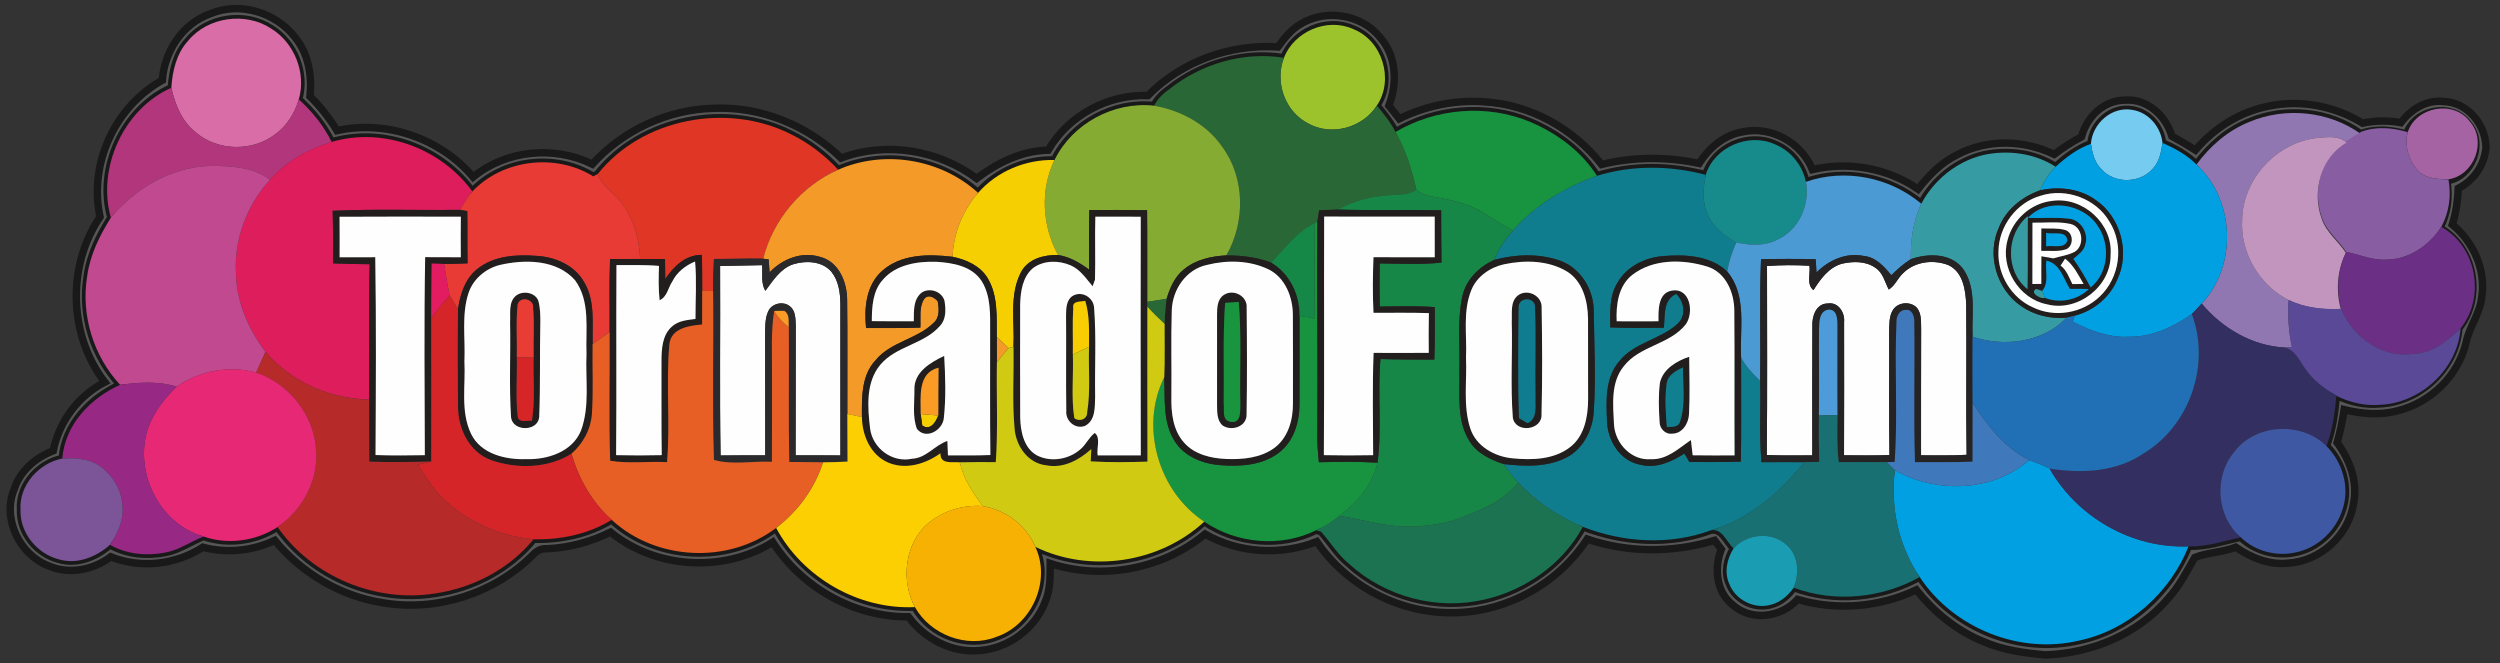 <?xml version="1.0" encoding="UTF-8"?> <!-- Generator: Adobe Illustrator 24.0.1, SVG Export Plug-In . SVG Version: 6.00 Build 0) --> <svg xmlns="http://www.w3.org/2000/svg" xmlns:xlink="http://www.w3.org/1999/xlink" version="1.1" id="Layer_1" x="0px" y="0px" viewBox="0 0 669.73 177.73" xml:space="preserve"><rect x="0" y="0" width="669.73" height="177.73" fill="#333333" stroke="none"/> <style type="text/css"> .st0{fill:#565656;stroke:#191919;stroke-width:2;stroke-miterlimit:10;} .st1{fill:#D96DA7;} .st2{fill:#9CC32C;} .st3{fill:#296736;} .st4{fill:#B2367C;} .st5{fill:#85AB32;} .st6{fill:#189440;} .st7{fill:#76CBF0;} .st8{fill:#A563A3;} .st9{fill:#9177B1;} .st10{fill:#E03625;} .st11{fill:#885DA2;} .st12{fill:#DE1D5C;} .st13{fill:#C295BE;} .st14{fill:#178B8B;} .st15{fill:#01A0E2;} .st16{fill:#369BA3;} .st17{fill:#F49A28;} .st18{fill:#F5CF02;} .st19{fill:#E83B35;} .st20{fill:#C14990;} .st21{fill:#0F7D8E;} .st22{fill:#4B9AD3;} .st23{fill:#168747;} .st24{fill:#221E1D;} .st25{fill:#FEFEFE;} .st26{fill:#01A0E3;} .st27{fill:#369CA2;} .st28{fill:#158747;} .st29{fill:#6B2F85;} .st30{fill:#00A0E2;} .st31{fill:#2A292C;} .st32{fill:#252324;} .st33{fill:#02A1E5;} .st34{fill:#E31C61;} .st35{fill:#E75F25;} .st36{fill:#D52528;} .st37{fill:#286835;} .st38{fill:#E93C35;} .st39{fill:#F8CE02;} .st40{fill:#19953F;} .st41{fill:#0F7C90;} .st42{fill:#5A4997;} .st43{fill:#332F61;} .st44{fill:#FA9B26;} .st45{fill:#D0CA12;} .st46{fill:#4D9BD8;} .st47{fill:#4078BC;} .st48{fill:#2170B5;} .st49{fill:#D1CA12;} .st50{fill:#B62A29;} .st51{fill:#D62526;} .st52{fill:#E72875;} .st53{fill:#107F90;} .st54{fill:#972884;} .st55{fill:#FCCF02;} .st56{fill:#187072;} .st57{fill:#3E58A3;} .st58{fill:#7C5598;} .st59{fill:#1C7351;} .st60{fill:#F7B103;} .st61{fill:#1A9CB2;} </style> <g> <g> <path class="st0" d="M56.33,3.69c7.84-3.32,17.52-0.4,22.66,6.25c3.64,4.42,4.64,10.33,4.06,15.89c2.79,2.75,5.2,5.83,7.23,9.17 c13.24-2.97,27.73,2.1,36.47,12.42c8.88-7.26,21.7-8.47,31.94-3.45c8.24-9.11,20.24-14.67,32.53-14.96 c12.61-0.55,25.11,4.58,34.11,13.33c12.08-4.53,26.04-2.18,36.31,5.47c5.57-4.21,12.03-7.42,19.16-7.58 c5.45-9.31,15.95-15,26.73-14.63c9.02-9.17,22.03-13.86,34.83-13.03c1.69-2.27,3.45-4.59,5.93-6.04 c6.75-4.24,16.42-2.78,21.42,3.5c4.43,4.98,4.68,12.29,2.35,18.28c0.93,1.17,1.86,2.33,2.79,3.51c7.05-3.45,14.96-5.15,22.8-4.53 c12.27,0.69,23.84,7.16,31.4,16.77c8.55-2.09,17.53-2.1,26.13-0.28c2.65-4.14,6.66-7.63,11.64-8.45 c7.67-1.68,15.79,2.9,18.71,10.1c9.66-2.25,20.12-0.41,28.3,5.23c2.91-3.68,6.26-7.16,10.54-9.22c7.98-4.26,17.87-4,25.93-0.08 c2.31-1.75,4.75-3.35,7.32-4.71c1.41-5.27,5.9-9.79,11.6-9.82c5.98-0.48,11,4.15,12.61,9.66c2.14,1.16,4.25,2.42,6.31,3.72 c5.08-5.98,12.07-10.36,19.82-11.81c8.51-1.77,17.56,0.05,24.95,4.59c3.38-0.71,6.86-0.76,10.26-0.13 c2.68-3.52,6.79-6.19,11.38-5.67c6.29,0.13,11.17,5.89,11.41,11.97v0.51c-0.46,4.64-3.26,8.69-7.41,10.79 c-0.13,3.29-0.61,6.56-1.6,9.7c5.65,4.65,9.03,12.08,7.9,19.44c-0.45,4.31-3.29,7.83-4.17,12.02c-2.05,8.97-9.51,16.26-18.4,18.42 c-4.69,1.3-9.63,0.83-14.29-0.3c-0.46,2.99-1.06,5.95-1.89,8.85c3.39,4.61,5.55,10.4,4.43,16.16 c-1.24,8.59-8.95,15.63-17.61,16.12c-5.04,0.52-9.89-1.47-13.98-4.27c-3.54,1.36-7.52,1.36-10.99,2.75 c-2.17,3.79-4.16,7.75-7.14,11c-8.08,9.5-20.35,14.63-32.69,15.08h-0.26c-5.66-0.51-11.38-1.28-16.62-3.6 c-7.09-2.88-13.13-7.88-17.88-13.81c-9.85,4.68-21.34,5.62-31.8,2.56c-4.39,4.83-12.43,5.94-17.42,1.43 c-4.43-3.53-4.97-9.87-3.01-14.86c-0.6-0.8-1.19-1.59-1.79-2.39c-11.08,3.34-23.16,3.41-34.14-0.35 c-7.64,11.71-21.09,19.34-35.09,19.71c-14.62,0.53-29.17-6.91-37.35-19.03c-9.67,3.79-20.89,3.14-29.93-2.02 c-11.37,9.39-27.45,12.44-41.48,7.88c-0.01,3.4,0.06,6.93-1.3,10.12c-2.72,7.36-9.96,12.7-17.78,13.21 c-7.39,0.65-14.58-3.18-18.92-9.06c-14.51,0.16-28.55-7.81-36.34-19.97c-13.25,8.26-31.33,7.14-43.45-2.7 c-5.34,2.63-11.14,4.21-17.09,4.45c-1.54-0.13-2.81,0.65-3.8,1.74c-10.35,10.34-25.84,15.22-40.24,12.71 c-11.25-1.77-21.6-7.92-28.83-16.68c-5.98,2.82-12.83,3.53-19.25,1.83c-7.27,4.69-16.62,5.8-24.69,2.56 c-4.67,3.53-11.12,4.81-16.6,2.45c-7.86-2.97-12.59-12.81-9.21-20.67c1.56-4.88,5.76-8.36,10.42-10.19 c1.54-7.84,6.71-14.71,13.81-18.38C18.35,89.76,17.9,71.27,26.8,58.11c-3.1-14.19,4.03-29.6,16.69-36.61 C44.04,13.76,48.88,6.33,56.33,3.69z M50.36,10.97c-3.11,3.39-4.17,8.07-4.45,12.53c-12.73,5.65-19.98,21.44-16.2,34.8 c-3,4.78-5.58,9.97-6.33,15.63c-1.73,10.41,1.66,21.42,8.82,29.15c-7.99,3.57-14.8,10.7-15.53,19.75 c-6.27,1.25-11.6,7.16-11.17,13.72c-0.24,6.13,4.42,11.82,10.28,13.3c4.87,1.45,10.03-0.64,13.67-3.9 c4.45,2.55,9.86,3.04,14.82,2.07c3.71-0.69,6.81-2.93,10.26-4.3c6.51,2.3,14.06,1.21,19.81-2.54 c9.23,13.31,26.4,20.41,42.35,17.78c10.06-1.5,19.76-6.56,26.23-14.48c7.27,0.14,14.69-1.37,20.93-5.23 c11.83,10.95,31.21,11.93,44.06,2.18c7.12,13.31,22.07,21.9,37.16,21.2c4.16,7.4,13.87,11.17,21.84,7.98 c9.48-3.18,14.74-15.02,10.42-24.12c14.68,7.15,33.3,4.32,45.27-6.76c8.62,5.92,20.58,7.01,29.97,2.3c0.33,0.09,1,0.29,1.34,0.39 c2.51,2.87,4.5,6.22,7.52,8.65c9.64,8.82,23.62,12.52,36.36,9.51c10.88-2.53,20.91-9.53,26.24-19.46 c10.84,4.25,23.31,5,34.32,0.92c3.07-0.53,4.14,3.15,6.08,4.84c-1.77,2.81-2.58,6.44-1.15,9.55c1.61,4.27,6.72,6.82,11.11,5.56 c2.56-0.63,4.63-2.45,6.12-4.57c10.96,4.08,23.6,2.86,33.76-2.86c9.01,13.71,26.77,20.85,42.77,17.02 c13.21-2.82,24.31-12.77,29.26-25.24c4.8,0.17,9.37-1.39,13.99-2.42c3.73,3.68,9.4,5.18,14.5,4.09 c6.05-1.12,11.15-5.95,12.85-11.83c1.85-5.82-0.14-12.44-4.39-16.71c1.65-4.36,2.24-8.98,2.65-13.58 c3.57,1.77,7.63,2.7,11.64,2.31c10.67-0.5,20.41-9.52,21.17-20.26c6.63-8.23,4.25-21.77-5.13-26.87c2.1-3.84,2.68-8.33,1.91-12.62 c6.78-1.03,10.27-10.04,5.71-15.26c-4.26-5.86-14.26-4.06-16.5,2.74c-4-1.18-8.33-1.58-12.3-0.1c-8.5-6.12-20.23-7.26-29.84-3.18 c-5.73,2.29-10.51,6.47-14.15,11.4c-2.56-2.6-5.81-4.33-9.1-5.8c-0.45-4.28-3.73-8.16-8.07-8.82c-5.5-1.02-10.72,3.65-11.1,9.08 c-3.6,1.25-6.67,3.61-9.46,6.14c-5.71-3.69-12.86-4.58-19.43-3.13c-7.07,1.72-13.16,6.64-16.56,13.04 c-8.39-7.11-20.51-9.53-30.91-5.86c-0.93-4.42-4.01-8.34-8.24-10.04c-7.05-3.29-16.32,0.7-18.6,8.16 c-9.51-2.52-19.7-2.65-29.14,0.26c-4.2-6.63-10.83-11.48-18-14.49c-11.54-4.8-25.24-3.61-35.97,2.75 c-1.31-2.6-3.13-4.87-4.99-7.08c4.68-6.96,1.44-17.5-6.41-20.51c-6.98-3.13-15.74,0.66-18.5,7.72 c-10.72-1.76-22.05,1.57-30.52,8.26c-1.73,1.21-3.32,2.63-4.26,4.56c-10.8-1.19-21.91,4.77-26.69,14.56 c-7.67-0.2-15.4,2.99-20.46,8.81c-9.93-9.09-25.16-11.65-37.49-6.2c-3.59-3.87-7.82-7.15-12.57-9.47 c-17-8.63-39.87-4.44-51.84,10.62c-0.3,0.16-0.9,0.47-1.19,0.64c-10.08-6.27-24.22-4.61-32.4,4.05 c-8.33-11.56-23.94-17.35-37.7-13.28c-2.13-4.36-5.21-8.16-8.8-11.41c2.05-7.02-1.16-15.09-7.36-18.93 C65.8,3.09,55.6,4.52,50.36,10.97z"></path> </g> </g> <g> <path class="st1" d="M50.36,10.97C55.6,4.52,65.8,3.09,72.69,7.68c6.2,3.84,9.4,11.9,7.36,18.93c-1.13,3.71-3.23,7.19-6.45,9.45 c-6.09,4.6-15.34,4.41-21.14-0.6c-3.74-2.89-5.54-7.49-6.56-11.96C46.19,19.04,47.25,14.36,50.36,10.97z"></path> </g> <g> <path class="st2" d="M343.95,15.48c2.76-7.05,11.53-10.84,18.5-7.72c7.85,3.01,11.09,13.55,6.41,20.51 c-3.8,5.94-12.13,8.27-18.36,4.82C344.23,29.95,341.44,21.97,343.95,15.48z"></path> </g> <g> <path class="st3" d="M313.43,23.75c8.47-6.69,19.8-10.03,30.52-8.26c-2.51,6.48,0.27,14.46,6.55,17.62 c6.23,3.45,14.56,1.12,18.36-4.82c1.86,2.21,3.68,4.48,4.99,7.08c2.76,4.8,4.4,10.09,5.58,15.48c-2.13,1.51-4.81,1.21-7.27,1.47 c-4.8,0.29-9.54,1.5-13.75,3.84c-1.68,0.08-3.36,0.13-5.03,0.19c-0.17,1-0.32,2-0.45,3.01l-0.71,0.42 c-4.85,2.32-8.01,6.82-11.69,10.55c-3.83-1.4-7.92-1.93-11.99-1.91c5.12-8.93,5.05-20.82-1.18-29.2 c-4.2-6.01-11.05-9.64-18.17-10.9C310.12,26.38,311.71,24.96,313.43,23.75z"></path> </g> <g> <path class="st4" d="M29.7,58.31c-3.78-13.36,3.47-29.15,16.2-34.8c1.01,4.47,2.82,9.07,6.56,11.96c5.8,5,15.04,5.19,21.14,0.6 c3.21-2.26,5.32-5.74,6.45-9.45c3.58,3.25,6.66,7.05,8.8,11.41c-6.27,1.89-12.14,5.19-16.51,10.13c-4.46-3.44-10.4-3.68-15.8-3.72 C46.01,44.7,36.33,50.33,29.7,58.31z"></path> </g> <g> <path class="st5" d="M282.49,42.87c4.78-9.79,15.89-15.75,26.69-14.56c7.12,1.26,13.97,4.89,18.17,10.9 c6.24,8.38,6.3,20.27,1.18,29.2c-4.03,0.22-8.22,1.11-11.38,3.76c-2.47,1.94-3.72,4.96-4.63,7.87c-1.73,0.28-3.46,0.56-5.18,0.83 c-0.03-8.19,0.04-16.38-0.04-24.57c-5.16-0.07-10.32-0.06-15.48-0.04c-0.11,5.32-0.09,10.63-0.07,15.96 c-2.49-1.83-5.22-3.47-8.33-3.91C279.2,60.54,278.57,50.88,282.49,42.87z"></path> </g> <g> <path class="st6" d="M373.85,35.36c10.73-6.36,24.43-7.54,35.97-2.75c7.17,3.01,13.8,7.87,18,14.49 c-8.54,2.99-16.53,7.79-22.5,14.66c-2.49-1.31-4.88-2.79-7.22-4.34c-3.77-2.51-8.26-3.64-12.66-4.44c-2.09-0.42-4.37-0.64-6-2.15 C378.25,45.45,376.61,40.15,373.85,35.36z"></path> <path class="st6" d="M352.21,59.77l0.71-0.42c-0.17,18.79,0.14,37.57-0.02,56.37c-0.07,2.71,0.12,5.41,0.42,8.11 c5.23-0.11,10.47-0.2,15.71,0.12c-1.37,5.9-5.4,10.75-10.25,14.22c-1.81,1.68-3.94,2.91-6.2,3.87c-9.39,4.71-21.35,3.62-29.97-2.3 c-12.32-8.09-17.35-25.43-10.72-38.71c0.25,5.74-0.45,12.04,2.79,17.13c2.54,4.09,7.39,6.04,12.02,6.44 c5.45,0.45,11.48,0.11,15.97-3.36c3.98-3.06,5.5-8.29,5.46-13.14c0.03-7.84,0.01-15.68,0.01-23.52c1.3,0.26,2.61,0.51,3.91,0.77 C352.38,76.82,352.05,68.29,352.21,59.77z"></path> </g> <g> <path class="st7" d="M560.14,38.52c0.38-5.43,5.6-10.1,11.1-9.08c4.33,0.66,7.61,4.54,8.07,8.82c-0.35,2.47-0.84,5.13-2.66,6.99 c-3.42,3.93-10.35,4.01-13.75,0.01C561.07,43.49,560.52,40.93,560.14,38.52z"></path> </g> <g> <path class="st8" d="M645.01,35.39c2.27-6.87,12.38-8.69,16.68-2.77c4.62,5.28,1.08,14.38-5.77,15.42 c-2.64-0.05-5.58-0.11-7.72-1.89C645.42,43.39,644.02,39.24,645.01,35.39z"></path> </g> <g> <path class="st9" d="M602.56,32.67c9.61-4.08,21.34-2.94,29.84,3.18c-1.3,0.75-2.55,1.55-3.78,2.37c-2.17-2.08-5.42-1.45-8.16-1.22 c-10.66,1.27-19.63,11.04-19.79,21.82c-0.56,8.84,4.59,17.59,12.45,21.6c-0.3,4.25,0,8.51,0.91,12.67c-0.53,0-1.59,0-2.12,0 c-8.66-0.49-16.61-5.19-22.09-11.76c9.59-10.22,8.92-27.8-1.4-37.26C592.05,39.14,596.82,34.96,602.56,32.67z"></path> </g> <g> <path class="st10" d="M160.13,46.62C172.1,31.57,194.97,27.37,211.97,36c4.75,2.32,8.98,5.6,12.57,9.47 c-9.87,4.36-17.44,13.36-20.07,23.83c-4.41-0.08-8.81,0.09-13.22,0.08c-0.14,2.86-0.23,5.74-0.21,8.62 c-0.73-0.03-2.19-0.09-2.92-0.12c-0.01-3.2-0.02-6.4-0.07-9.59c-4.38-0.07-7.56,3.09-9.84,6.47c-0.04-1.79-0.01-3.58-0.06-5.37 c-2.23-0.01-4.45,0-6.67,0c-0.17-4.97-1.46-9.91-4.31-14.04C165.28,52.04,161.37,50.34,160.13,46.62z"></path> </g> <g> <path class="st11" d="M632.58,35.29c4.01-1.49,8.39-1.09,12.43,0.11c-0.99,3.85,0.41,8,3.19,10.77c2.14,1.77,5.08,1.84,7.72,1.89 c0.79,4.33,0.2,8.87-1.93,12.75c-3.16,4.83-8.42,8.58-14.34,8.72c-3.84,0.38-7.4-1.31-11.09-2.02c-2.08-3.17-5.35-5.57-6.55-9.28 c-2.66-7.28-0.23-16.59,6.74-20.53C630,36.86,631.26,36.04,632.58,35.29z"></path> </g> <g> <path class="st12" d="M88.84,38.02c13.76-4.08,29.37,1.72,37.7,13.28c-1.32,1.47-2.31,3.19-3.25,4.92 c-11.38,0.14-22.79-0.27-34.17,0.25c0.12,4.69,0.11,9.38,0.08,14.08c3.27,0.12,6.55,0.2,9.83,0.23 c-0.28,12.08-0.06,24.18-0.13,36.27c-10.51-0.25-20.89-4.69-27.76-12.77c-4.6-6.13-7.85-13.49-7.92-21.25 c-0.48-9.09,3-18.2,9.12-24.88C76.7,43.22,82.57,39.91,88.84,38.02z"></path> </g> <g> <path class="st13" d="M600.66,58.82c0.16-10.78,9.13-20.55,19.79-21.82c2.74-0.23,5.99-0.85,8.16,1.22 c-6.9,3.9-9.31,13.11-6.67,20.31c1.18,3.68,4.43,6.05,6.48,9.18c-2.29,4.68-2.71,10.06-1.35,15.08c-4.77,0.23-9.62-0.29-13.96-2.38 C605.25,76.41,600.1,67.66,600.66,58.82z"></path> </g> <g> <path class="st14" d="M456.95,46.85c2.27-7.46,11.54-11.45,18.6-8.16c4.23,1.7,7.31,5.62,8.24,10.04 c1.14,6.14-1.86,12.84-7.64,15.47c-3.39,1.81-7.4,1.53-11.04,0.77c-3.03-1.72-6.05-3.91-7.49-7.2 C455.93,54.37,456.23,50.44,456.95,46.85z"></path> </g> <g> <path class="st15" d="M579.31,38.27c3.29,1.47,6.54,3.2,9.1,5.8c10.32,9.46,10.99,27.04,1.4,37.26c-0.85,0.96-1.73,1.9-2.64,2.8 c-4.96,3.52-10.79,6.19-16.98,6.09c-5.3,0.27-10.32-1.68-14.96-4.05c0.14-0.4,0.43-1.21,0.57-1.61c5.04-1.28,9.41-4.88,11.41-9.7 c3.49-7.3,0.85-16.82-5.85-21.33c-4.29-3.04-9.83-3.66-14.87-2.53c1.04-2.32,2.33-4.56,4.2-6.33c2.79-2.53,5.86-4.89,9.46-6.14 c0.38,2.41,0.93,4.97,2.75,6.74c3.4,4,10.33,3.92,13.75-0.01C578.46,43.4,578.96,40.74,579.31,38.27z"></path> <path class="st15" d="M543.58,123.23c1.84,0.72,3.72,1.36,5.49,2.3c7.42,13.05,22.16,21.49,37.23,20.82 c-4.95,12.47-16.05,22.43-29.26,25.24c-16,3.83-33.75-3.31-42.77-17.02c-5.68-8.32-7.88-18.64-6.65-28.6 C518.72,132.25,533.78,131.84,543.58,123.23z"></path> </g> <g> <path class="st16" d="M531.25,41.54c6.57-1.45,13.72-0.56,19.43,3.13c-1.87,1.77-3.16,4.01-4.2,6.33 c-4.81,1.73-9.15,5.17-11.02,10.03c-3.3,7.23-0.58,16.44,5.92,20.92c3.54,2.51,7.96,3.52,12.26,3.16 c-6.33,6.64-16.77,7.95-25.2,5.09c-0.27-5.9,1.08-12.43-2.23-17.71c-3.06-4.71-9.56-4.77-14.34-3.05 c-0.06-5.07,0.62-10.23,2.82-14.85C518.1,48.18,524.18,43.25,531.25,41.54z"></path> </g> <g> <path class="st17" d="M224.54,45.47c12.33-5.45,27.55-2.89,37.49,6.2c-4.15,4.75-6.53,10.83-6.86,17.12 c-6.44-0.78-13.85-0.76-18.95,3.86c-4.22,3.81-4.75,9.91-4.21,15.23c4.85-0.03,9.7,0.08,14.55-0.12c0.14-2.5-0.4-5.28,0.93-7.54 c1.09-1.54,2.66-0.63,3.7,0.45c0.38,1.96,0.59,4.41-1.11,5.85c-4.45,4.39-11.47,5.02-15.51,9.98c-3.86,4.07-3.69,10.02-3.67,15.24 c-1.31-0.28-2.61-0.56-3.91-0.83c-0.04-10.12,0.09-20.25-0.05-30.37c0.05-4.81-2.17-10.47-7.29-11.73 c-4.91-1.5-10.07,0.56-13.49,4.16c-0.07-0.86-0.19-2.6-0.26-3.46c-0.36-0.06-1.09-0.15-1.45-0.2 C207.1,58.84,214.67,49.83,224.54,45.47z"></path> <path class="st17" d="M267.03,90.23c1.04,1.02,2.08,2.06,3.17,3.03c-1.1,1.22-2.11,2.51-3.14,3.79 C267.05,94.78,267.02,92.5,267.03,90.23z"></path> </g> <g> <path class="st18" d="M262.03,51.67c5.06-5.82,12.8-9,20.46-8.81c-3.91,8.02-3.29,17.68,0.94,25.45c-3.78-0.08-8.08,1.03-9.94,4.66 c-3.18,6.14-1.64,13.34-1.99,19.96c-0.32,0.09-0.98,0.25-1.3,0.32c-1.09-0.98-2.12-2.01-3.17-3.03 c-0.06-5.28,0.38-11.03-2.46-15.73c-2.01-3.32-5.75-4.96-9.4-5.71C255.49,62.5,257.87,56.42,262.03,51.67z"></path> <path class="st18" d="M246.65,110.92c1.55,0.14,3.12,0.25,4.68,0.39c-0.6,1.73-2.13,4.19-4.27,2.68 C246.96,113.22,246.76,111.69,246.65,110.92z"></path> </g> <g> <path class="st19" d="M126.54,51.3c8.18-8.65,22.31-10.31,32.4-4.05c0.29-0.16,0.89-0.47,1.19-0.64c1.23,3.72,5.15,5.42,7.03,8.72 c2.85,4.12,4.14,9.07,4.31,14.04c-2.68,0.01-5.36,0-8.05,0.01c-0.27,6.53-0.07,13.07-0.12,19.6c-1.52,1.07-3.02,2.13-4.54,3.19 c-0.13-5.59,0.74-11.72-2.36-16.72c-2.56-4.45-7.72-6.63-12.65-6.91c-5.5-0.43-11.62-0.04-16.04,3.64 c-3.18,2.61-4.45,6.73-5.03,10.64c-0.76-1.19-1.52-2.39-2.21-3.63c-0.64-2.81-1.03-5.66-1.51-8.49c2.09,0.01,4.19-0.06,6.29-0.16 c-0.09-4.65,0.02-9.32-0.08-13.98c-0.47-0.09-1.42-0.26-1.9-0.35C124.23,54.5,125.23,52.77,126.54,51.3z"></path> </g> <g> <path class="st20" d="M29.7,58.31c6.63-7.97,16.3-13.6,26.82-13.87c5.4,0.04,11.34,0.27,15.8,3.72c-6.11,6.68-9.6,15.79-9.12,24.88 c0.08,7.76,3.33,15.12,7.92,21.25c-0.84,1.84-1.68,3.67-2.5,5.51c-7.23-1.95-15.15-0.52-21.27,3.78 c-4.94-1.53-10.12-1.17-15.17-0.49c-7.17-7.72-10.55-18.74-8.82-29.15C24.12,68.28,26.7,63.08,29.7,58.31z"></path> </g> <g> <path class="st21" d="M427.82,47.1c9.44-2.91,19.63-2.78,29.14-0.26c-0.72,3.59-1.02,7.53,0.66,10.91c1.44,3.29,4.45,5.49,7.49,7.2 c-1.12,2.48-1.92,5.08-2.43,7.74c-4.6-4.29-11.35-4.6-17.28-4.09c-4.74,0.42-9.48,2.73-11.95,6.92c-2.37,3.6-2.09,8.08-2.06,12.19 c4.78,0.16,9.56,0.14,14.35,0.08c0.34-3.25-0.29-7.45,3.32-9.09c2.16,2.15,2.77,5.83,0.35,8.04c-4.59,4.22-11.56,4.97-15.56,9.97 c-3.86,4.38-3.57,10.62-3.33,16.07c0.11,5.24,3.51,10.78,8.96,11.71c4.2,1.1,8.3-0.78,11.76-3c0.34,0.57,1,1.7,1.34,2.27 c4.6,0.03,9.2,0.04,13.8-0.11c0.13-9.28,0.04-18.57,0.05-27.86c1.29,2.39,3.17,4.39,5.12,6.25c0.19,7.25-0.3,14.53,0.34,21.77 c3.81-0.05,7.62-0.01,11.43-0.01c-6.5,8.15-14.75,15.35-24.97,18.25c-11.01,4.09-23.48,3.33-34.32-0.92 c-6.51-2.72-12.48-6.67-17.29-11.85c-1.49-1.52-2.76-3.2-3.92-4.96c5.9,0.67,12.38,0.92,17.67-2.23c4.06-2.58,6.26-7.32,6.48-12.02 c0.59-8.88,0.1-17.79-0.01-26.67c0.01-5.79-3.46-11.56-9-13.56c-5.67-2.01-11.98-1.75-17.72-0.2c1.23-2.9,2.93-5.58,5.09-7.88 C411.29,54.89,419.28,50.09,427.82,47.1z"></path> </g> <g> <path class="st22" d="M483.79,48.72c10.4-3.67,22.52-1.25,30.91,5.86c-2.2,4.63-2.87,9.78-2.82,14.85 c-1.91,1.19-3.59,2.71-5.19,4.28c-1.95-2.3-4.16-4.84-7.37-5.14c-4.74-1-9.39,1.1-12.69,4.42c-0.06-0.89-0.15-2.66-0.21-3.55 c-4.88-0.12-9.77-0.12-14.65,0.01c-0.44,10.85-0.07,21.72-0.22,32.59c-1.95-1.86-3.83-3.86-5.12-6.25 c-0.41-7.71,1.69-16.64-3.74-23.09c0.5-2.66,1.31-5.26,2.43-7.74c3.64,0.76,7.65,1.04,11.04-0.77 C481.93,61.57,484.92,54.86,483.79,48.72z"></path> </g> <g> <path class="st23" d="M379.43,50.84c1.63,1.51,3.91,1.73,6,2.15c4.41,0.8,8.89,1.92,12.66,4.44c2.34,1.55,4.73,3.03,7.22,4.34 c-2.16,2.29-3.86,4.98-5.09,7.88c-4.06,1.87-7.5,5.28-8.47,9.74c-1.44,6.63-0.55,13.48-0.8,20.21c0.15,6.16-0.78,12.95,2.63,18.44 c1.99,3.37,5.66,5.1,9.23,6.28c1.17,1.75,2.44,3.44,3.92,4.96c-3.65,4.69-9.28,7-14.63,9.14c-4.2,1.77-8.77,2.39-13.29,2.64 c-6.81,0.29-13.38-1.77-20.04-2.89c4.84-3.47,8.87-8.31,10.25-14.22c1.25-9.19-0.03-18.53,0.79-27.76 c4.81,0.15,9.61,0.13,14.43,0.15c0.17-4.69,0.14-9.37,0.12-14.07c-4.91-0.36-9.83-0.19-14.74-0.15c-0.07-3.85-0.07-7.7-0.01-11.55 c5.52,0.07,11.05,0.36,16.55-0.22c-0.09-4.67-0.06-9.35-0.09-14.02c-9.22-0.19-18.44,0.1-27.67-0.19 c4.21-2.34,8.96-3.54,13.75-3.84C374.62,52.05,377.3,52.34,379.43,50.84z"></path> </g> <g> <g> <path class="st24" d="M546.48,51c5.04-1.13,10.58-0.51,14.87,2.53c6.7,4.5,9.34,14.03,5.85,21.33c-2,4.81-6.37,8.42-11.41,9.7 c-0.72,0.2-1.43,0.38-2.14,0.55c-4.3,0.36-8.73-0.64-12.26-3.16c-6.5-4.47-9.22-13.69-5.92-20.92 C537.34,56.16,541.67,52.72,546.48,51z M546.71,52.42c-6.49,1.81-11.26,8.19-11.34,14.9c-0.29,6.28,3.52,12.54,9.31,15.05 c5.8,2.82,13.18,1.53,17.82-2.92c5.37-5.05,6.6-13.84,2.6-20.08C561.55,53.2,553.45,50.25,546.71,52.42z"></path> </g> <g> <path class="st24" d="M549.82,53.81c8.19-1.17,16.26,6.12,15.59,14.44c0.13,8.49-8.85,15.42-17.04,13.26 c-7.52-1.44-12.62-9.8-10.57-17.15C539.17,58.81,544.1,54.39,549.82,53.81z M543.27,58.38c3.66,0.13,7.36-0.24,11,0.22 c3.18,0.3,5.3,3.89,4.37,6.88c-0.35,1.76-1.97,2.78-3.2,3.89c1.73,2.43,3.24,5,4.63,7.64c4.8-3.91,5.36-11.55,1.86-16.51 C558.1,54.48,548.18,52.95,543.27,58.38z M543.15,77.46c0.14-6.51,0.02-13.03,0.09-19.54C537.34,62.69,537.14,72.69,543.15,77.46z M544.48,59.65c-0.02,5.48-0.01,10.96-0.02,16.44c0.6-0.01,1.8-0.01,2.4-0.02c-0.01-2.47-0.02-4.95,0.01-7.41 c1.05,0.18,2.12,0.36,3.19,0.56c1.94-0.59,4.03-0.82,5.84-1.81c2.68-1.82,2-6.71-1.26-7.41 C551.31,59.26,547.86,59.72,544.48,59.65z M548.2,69.82c-0.38,2.67,0.83,5.9-1.14,8.13c-0.39-0.13-1.18-0.41-1.57-0.54 c-1.91,0.95,1.22,2.83,2.34,2.37c3.91,1.58,8.75,0.63,11.73-2.36c-1.71-0.05-3.38-0.04-5.07-0.03 C552.79,74.63,551.86,70.57,548.2,69.82z M552.02,71.14c1.62,1.22,2.27,3.21,3.15,4.96c0.75-0.01,2.26-0.01,3.01-0.02 c-1.41-2.42-2.65-5.04-4.96-6.78C552.82,69.92,552.41,70.52,552.02,71.14z"></path> </g> <g> <path class="st24" d="M89.12,56.47c11.38-0.52,22.79-0.1,34.17-0.25c0.47,0.09,1.42,0.27,1.9,0.35c0.09,4.66-0.02,9.33,0.08,13.98 c-2.1,0.1-4.2,0.17-6.29,0.16c-0.83-0.03-2.49-0.09-3.33-0.11c-0.09,4.9-0.08,9.81-0.12,14.71c0.03,12.78,0.02,25.56,0,38.34 c-5.53,0.13-11.06,0.22-16.59,0.03c-0.08-5.54-0.01-11.09-0.04-16.62c0.08-12.09-0.15-24.19,0.13-36.27 c-3.28-0.03-6.56-0.1-9.83-0.23C89.24,65.85,89.25,61.16,89.12,56.47z M90.96,58.07c0.04,3.62,0.03,7.24,0.02,10.86 c3.18-0.01,6.37-0.02,9.55-0.02c0.27,17.66,0.16,35.33,0.07,52.99c4.4,0.17,8.81,0.1,13.21,0.04 c-0.05-17.68-0.24-35.37,0.09-53.05c3.18,0.03,6.37,0.03,9.55,0.03c-0.03-3.62-0.04-7.25,0.01-10.87 C112.63,58.03,101.8,58,90.96,58.07z"></path> </g> <g> <path class="st24" d="M291.82,56.27c5.16-0.02,10.32-0.03,15.48,0.04c0.08,8.19,0.01,16.38,0.04,24.57c0,0.32,0.02,0.96,0.03,1.27 c0.01,13.84-0.04,27.68,0.02,41.51c-5.07,0.17-10.14,0.25-15.2-0.07c0.04-0.82,0.12-2.47,0.16-3.3c-3.27,2.95-7.5,5.27-12.06,4.36 c-4.94-0.5-8.17-5.24-8.5-9.91c-0.67-7.24-0.13-14.53-0.29-21.8c0.35-6.63-1.19-13.82,1.99-19.96c1.86-3.63,6.16-4.74,9.94-4.66 c3.11,0.45,5.84,2.09,8.33,3.91C291.74,66.9,291.71,61.58,291.82,56.27z M293.43,58.04c-0.15,5.62,0.07,11.25-0.09,16.87 c-0.16,0.44-0.48,1.33-0.64,1.76c-1.73-2.06-3.29-4.46-5.85-5.58c-3.18-1.38-7.12-1.4-10.02,0.64c-2.9,2.33-3.44,6.36-3.54,9.84 c-0.01,10.12-0.04,20.25,0.01,30.36c0.11,3.65,0.94,8,4.37,9.99c3.78,2.02,8.76,1.18,11.9-1.69c1.4-1.25,2.19-3.12,3.71-4.25 c1.66,1.27,0.42,4.1,0.78,6.01c3.85,0,7.7,0,11.55-0.01c-0.06-21.31-0.05-42.62-0.01-63.93 C301.54,58.02,297.48,58.05,293.43,58.04z"></path> </g> <g> <path class="st24" d="M353.38,56.33c1.68-0.06,3.36-0.11,5.03-0.19c9.22,0.29,18.44,0,27.67,0.19c0.03,4.67,0,9.35,0.09,14.02 c-5.5,0.58-11.03,0.28-16.55,0.22c-0.06,3.86-0.06,7.71,0.01,11.55c4.91-0.04,9.83-0.21,14.74,0.15 c0.02,4.69,0.05,9.37-0.12,14.07c-4.81-0.02-9.62,0-14.43-0.15c-0.82,9.23,0.46,18.57-0.79,27.76 c-5.23-0.32-10.47-0.24-15.71-0.12c-0.29-2.7-0.48-5.4-0.42-8.11c0.16-18.8-0.15-37.58,0.02-56.37 C353.05,58.33,353.21,57.33,353.38,56.33z M354.73,58.01c-0.09,21.31,0.07,42.61-0.08,63.92c4.41,0.1,8.81,0.09,13.21,0.01 c-0.02-9.14-0.24-18.28,0.12-27.41c4.92,0.03,9.85,0.04,14.78-0.01c-0.04-3.54-0.05-7.1,0.03-10.64 c-4.95-0.16-9.9-0.06-14.84-0.08c-0.25-4.96-0.2-9.93,0-14.9c5.47,0.04,10.94,0.01,16.41,0.02c0-3.63,0-7.26-0.01-10.89 C374.47,58.02,364.61,58.06,354.73,58.01z"></path> </g> <g> <path class="st24" d="M546.86,61.19c2.09,0.1,4.27-0.16,6.31,0.41c2.27,0.61,2.45,4.07,0.46,5.13c-2.17,0.8-4.55,0.4-6.81,0.47 C546.84,65.2,546.85,63.2,546.86,61.19z M548.14,62.39c0,0.91,0,2.71,0,3.61c1.79-0.39,4.94,0.76,5.68-1.55 C553.58,61.62,550.04,62.89,548.14,62.39z"></path> </g> <g> <path class="st24" d="M127.72,72.19c4.42-3.68,10.54-4.07,16.04-3.64c4.94,0.28,10.09,2.45,12.65,6.91 c3.1,5,2.23,11.13,2.36,16.72c-0.12,6.24,0.24,12.49-0.19,18.72c-0.27,4.13-2.39,7.93-5.47,10.64c-6.38,3.97-14.64,4.12-21.6,1.7 c-5.76-2.11-8.8-8.34-8.81-14.21c-0.11-8.73-0.12-17.47-0.01-26.2C123.27,78.92,124.53,74.8,127.72,72.19z M133.86,70.99 c-3.78,0.95-7.08,3.74-8.34,7.47c-1.94,5.9-0.82,12.2-1.11,18.28c0.35,6.47-1.12,13.4,1.78,19.48c2.62,5.38,9.17,6.95,14.68,6.78 c5.72,0.19,12.44-1.9,14.77-7.65c2.43-6.54,1.16-13.69,1.48-20.49c-0.27-6.61,1.11-14.09-3.07-19.79 C149.13,69.48,140.59,69.41,133.86,70.99z"></path> </g> <g> <path class="st24" d="M178.21,74.75c2.27-3.38,5.46-6.54,9.84-6.47c0.05,3.19,0.06,6.39,0.07,9.59c0,3.01-0.01,6.04-0.02,9.06 c-3.53,0.33-8.39,0.96-8.78,5.41c-0.92,10.45,0.27,21-0.62,31.47c-5.07-0.28-10.22,0.47-15.23-0.38 c-0.41-11.47-0.05-22.97-0.16-34.44c0.06-6.53-0.15-13.07,0.12-19.6c2.68-0.01,5.36,0,8.05-0.01c2.23,0,4.45-0.01,6.67,0 C178.2,71.17,178.17,72.96,178.21,74.75z M180.12,75.38c-1.15,1.69-1.38,4.13-3.42,5.06c-0.35-3.06-0.26-6.14-0.17-9.2 c-3.79-0.34-7.6-0.18-11.4-0.23c-0.1,16.98,0.07,33.95-0.09,50.93c4.08,0.1,8.15,0.1,12.23,0c-0.12-8.4-0.03-16.8-0.07-25.19 c0.02-3.23,0.19-6.99,2.82-9.28c1.71-1.55,4.11-1.73,6.29-2.02c-0.03-5.13,0.35-10.27-0.11-15.39 C183.65,71.1,181.38,72.86,180.12,75.38z"></path> </g> <g> <path class="st24" d="M236.22,72.65c5.1-4.62,12.51-4.63,18.95-3.86c3.65,0.75,7.39,2.39,9.4,5.71c2.84,4.7,2.41,10.45,2.46,15.73 c-0.01,2.27,0.02,4.55,0.03,6.82c-0.16,8.91,0.32,17.85-0.3,26.75c-3.22-0.04-6.44-0.01-9.65,0.05c-2.02-0.18-5.31,0.65-5.17-2.42 c-4.01,2.87-9.35,4.52-14.08,2.46c-4.68-2.06-6.9-7.3-6.96-12.16c-0.02-5.22-0.19-11.17,3.67-15.24 c4.04-4.96,11.05-5.59,15.51-9.98c1.7-1.44,1.49-3.89,1.11-5.85c-1.03-1.08-2.61-1.99-3.7-0.45c-1.33,2.27-0.79,5.04-0.93,7.54 c-4.85,0.2-9.7,0.09-14.55,0.12C231.47,82.56,232,76.46,236.22,72.65z M236.58,74.86c-2.8,3-3,7.31-3.04,11.17 c3.74,0.05,7.5,0.04,11.25,0.04c0.05-2.62-0.22-5.72,2-7.6c2.09-1.55,5.48-0.47,6.22,2.09c0.37,2.27,0.49,4.95-1.21,6.74 c-4.3,4.98-11.78,5.36-16,10.44c-3.93,4.72-3.39,11.4-2.71,17.1c0.68,5.26,5.95,9.19,11.21,8.05c3.81-0.15,6.1-3.64,9.48-4.76 c0.06,1.28,0.11,2.57,0.16,3.86c3.79,0.01,7.58,0.08,11.37-0.09c-0.14-10.94-0.04-21.88-0.07-32.81c0-4.64,0.28-9.7-2.27-13.79 c-2.6-4.04-7.76-4.91-12.18-5.17C245.77,69.98,240.05,70.86,236.58,74.86z"></path> </g> <g> <path class="st24" d="M317.15,72.17c3.17-2.65,7.36-3.54,11.38-3.76c4.07-0.03,8.16,0.5,11.99,1.91c4.98,2.95,7.7,8.56,7.61,14.26 c0,7.84,0.02,15.68-0.01,23.52c0.04,4.84-1.48,10.08-5.46,13.14c-4.49,3.47-10.52,3.81-15.97,3.36c-4.63-0.4-9.48-2.35-12.02-6.44 c-3.23-5.09-2.54-11.38-2.79-17.13c0.22-4.75,0.06-9.51,0.09-14.26c0.08-2.25,0.23-4.49,0.54-6.72 C313.43,77.13,314.68,74.12,317.15,72.17z M323.37,70.96c-5.62,1.18-9.3,6.63-9.47,12.18c-0.26,7.69-0.03,15.38-0.11,23.08 c-0.09,4.28,0.4,9,3.38,12.34c2.82,3.22,7.31,4.26,11.42,4.41c4.36,0.16,9.07-0.27,12.72-2.91c3.72-2.7,5.08-7.5,5.05-11.91 c0-7.9,0.04-15.82-0.02-23.72c0-4.77-1.98-9.97-6.45-12.23C334.81,69.72,328.79,69.6,323.37,70.96z"></path> </g> <g> <path class="st24" d="M400.23,69.64c5.74-1.55,12.06-1.81,17.72,0.2c5.54,2,9.01,7.77,9,13.56c0.11,8.88,0.6,17.79,0.01,26.67 c-0.23,4.7-2.43,9.44-6.48,12.02c-5.29,3.15-11.77,2.9-17.67,2.23c-3.57-1.18-7.24-2.91-9.23-6.28c-3.4-5.5-2.47-12.28-2.63-18.44 c0.25-6.73-0.64-13.57,0.8-20.21C392.73,74.92,396.17,71.51,400.23,69.64z M402.92,70.8c-3.77,0.83-7.34,3.29-8.78,6.98 c-2.31,5.72-1.12,12.04-1.4,18.05c0.28,6.28-0.84,12.8,1.13,18.9c1.54,4.83,6.5,7.61,11.33,8.06c5.25,0.51,11.13,0.37,15.48-3.04 c3.78-2.95,4.73-8.06,4.77-12.59c-0.03-7.27,0.01-14.54-0.02-21.81c-0.06-4.66-1.4-9.97-5.62-12.6 C414.79,69.72,408.51,69.62,402.92,70.8z"></path> </g> <g> <path class="st24" d="M445.4,68.62c5.93-0.51,12.68-0.21,17.28,4.09c5.43,6.45,3.34,15.38,3.74,23.09 c-0.01,9.29,0.09,18.58-0.05,27.86c-4.6,0.15-9.2,0.14-13.8,0.11c-0.33-0.57-1-1.7-1.34-2.27c-3.46,2.22-7.56,4.09-11.76,3 c-5.45-0.93-8.84-6.46-8.96-11.71c-0.25-5.45-0.53-11.69,3.33-16.07c4-5,10.98-5.75,15.56-9.97c2.42-2.21,1.81-5.89-0.35-8.04 c-3.61,1.64-2.98,5.84-3.32,9.09c-4.79,0.07-9.57,0.09-14.35-0.08c-0.04-4.11-0.31-8.59,2.06-12.19 C435.92,71.35,440.66,69.03,445.4,68.62z M437.2,73.7c-3.68,2.96-4.3,7.95-4.11,12.36c3.73,0.03,7.47,0.03,11.21,0 c-0.03-2.95-0.18-7.64,3.61-8.22c4.96-0.82,5.96,6.03,3.65,9.1c-4.29,5.37-12.26,5.64-16.5,11.09 c-3.68,4.41-2.93,10.57-2.67,15.89c0.39,4.95,4.69,9.53,9.88,9.08c4.27,0.21,7.44-2.9,10.71-5.13c0.17,1.36,0.33,2.72,0.47,4.09 c3.74,0.06,7.49,0.04,11.23,0.03c-0.09-12.86,0.06-25.72-0.07-38.59c0.04-4.93-2.22-10.44-7.28-12.01 C450.79,69.4,442.81,69.3,437.2,73.7z"></path> </g> <g> <path class="st24" d="M138.32,79.14c1.83-1.34,5.04-0.81,5.89,1.43c0.51,1.86,0.55,3.81,0.54,5.72c-0.19,8.49,0.05,17-0.31,25.48 c-0.37,3.85-6.99,3.9-7.53,0.09c-0.56-8.49-0.08-17.03-0.26-25.54C136.79,83.92,136.15,80.83,138.32,79.14z M138.67,81.57 c-0.49,4.7-0.1,9.44-0.22,14.16c0.14,5.36-0.39,10.78,0.27,16.11c0.61,1.53,2.54,0.7,3.76,0.89c0.95-5.59,0.29-11.28,0.47-16.91 c-0.1-4.45,0.24-8.93-0.14-13.38C143.14,80.1,139.27,79.21,138.67,81.57z"></path> </g> <g> <path class="st24" d="M287.29,79.31c2.5-1.55,5.72,0.4,5.81,3.24c0.6,7.85,0.14,15.73,0.27,23.59c-0.09,2.76,0.18,6.5-2.75,7.97 c-2.65,0.95-5.24-1.41-4.98-4.1c-0.11-8.54,0.02-17.08-0.06-25.61C285.62,82.63,285.66,80.41,287.29,79.31z M287.51,82.46 c-0.27,4.17-0.03,8.35-0.1,12.52c0.2,5.67-0.47,11.4,0.38,17.01c1.4,1.14,3.55,0.29,3.46-1.61c0.96-5.76,0.29-11.64,0.5-17.46 c0-4.12,0.21-8.33-1.01-12.33C289.56,80.88,287.21,80.48,287.51,82.46z"></path> </g> <g> <path class="st24" d="M327.83,79.03c2.54-1.75,6.43,0.27,6.13,3.44c0.1,9.5,0.14,19-0.02,28.5c0.12,3.29-3.96,4.66-6.43,3 c-1.64-1.48-1.43-3.82-1.48-5.82c0.01-7.94,0-15.88,0-23.82C326.04,82.48,326.1,80.17,327.83,79.03z M328.2,81.14 c-0.65,8.98-0.24,17.97-0.39,26.96c0.26,1.7-0.59,4.45,1.77,4.88c2.99,0.64,2.64-2.98,2.68-4.85c-0.19-9.08,0.36-18.19-0.42-27.25 C330.63,80.99,329.42,81.02,328.2,81.14z"></path> </g> <g> <path class="st24" d="M406.57,79.2c2.5-2.02,6.61-0.04,6.42,3.23c0.16,9.48,0.22,18.99-0.03,28.47c0.34,4.38-6.94,5.24-7.68,1.02 c-0.66-8.52-0.08-17.12-0.29-25.67C405.12,83.92,404.52,80.9,406.57,79.2z M406.84,82.48c-0.12,9.84-0.22,19.71,0.08,29.54 c0.58,0.33,1.73,1,2.29,1.34c2.81-1.3,1.99-4.6,2.13-7.11c-0.14-7.92,0.16-15.86-0.12-23.77C411.47,79.4,406.6,79.46,406.84,82.48 z"></path> </g> <g> <path class="st24" d="M244.96,104.34c-0.12-4.66,4.31-7.26,7.98-8.99c0.31,5.52,0.5,11.11-0.09,16.61 c-0.27,3.34-4.85,5.96-7.22,2.93C244.39,111.54,245.01,107.83,244.96,104.34z M246.65,110.92c0.1,0.77,0.31,2.3,0.42,3.07 c2.13,1.51,3.67-0.95,4.27-2.68h0.04c-0.02-4.27,0.03-8.53,0.06-12.8C245.74,99.85,246.68,106.47,246.65,110.92z"></path> </g> <g> <path class="st24" d="M444.69,102.49c0.84-3.65,4.49-5.81,7.82-6.9c0.06,5.14,0.21,10.28-0.05,15.41 c-0.11,2.44-1.83,5.22-4.52,5.18c-1.85,0.27-3.38-1.43-3.36-3.19C444.37,109.5,444.24,105.96,444.69,102.49z M446.5,102.68 c-0.55,3.89-0.29,7.84,0.04,11.73c1.36-0.14,3.15,0.19,3.56-1.56c1.52-4.63,0.71-9.65,0.76-14.44 C449.01,99.29,446.85,100.46,446.5,102.68z"></path> </g> </g> <g> <g> <path class="st25" d="M546.71,52.42c6.74-2.17,14.83,0.78,18.39,6.95c4,6.25,2.78,15.03-2.6,20.08 c-4.63,4.45-12.02,5.73-17.82,2.92c-5.79-2.51-9.6-8.77-9.31-15.05C535.45,60.61,540.22,54.23,546.71,52.42z M549.82,53.81 c-5.72,0.58-10.65,5-12.02,10.56c-2.05,7.35,3.05,15.71,10.57,17.15c8.19,2.16,17.17-4.77,17.04-13.26 C566.08,59.94,558.01,52.65,549.82,53.81z"></path> </g> <path class="st25" d="M90.96,58.07c10.83-0.07,21.67-0.04,32.5-0.02c-0.05,3.62-0.04,7.25-0.01,10.87c-3.18,0-6.37,0-9.55-0.03 c-0.32,17.68-0.13,35.37-0.09,53.05c-4.41,0.07-8.81,0.13-13.21-0.04c0.09-17.67,0.21-35.33-0.07-52.99 c-3.18,0-6.37,0.01-9.55,0.02C90.99,65.31,91,61.69,90.96,58.07z"></path> <g> <path class="st25" d="M293.43,58.04c4.06,0.01,8.11-0.02,12.17,0.02c-0.04,21.31-0.05,42.62,0.01,63.93 c-3.86,0.01-7.71,0.01-11.55,0.01c-0.36-1.91,0.88-4.74-0.78-6.01c-1.52,1.13-2.3,3-3.71,4.25c-3.14,2.86-8.11,3.71-11.9,1.69 c-3.43-1.99-4.26-6.34-4.37-9.99c-0.05-10.11-0.02-20.24-0.01-30.36c0.09-3.48,0.64-7.51,3.54-9.84c2.9-2.05,6.84-2.03,10.02-0.64 c2.56,1.12,4.11,3.53,5.85,5.58c0.15-0.44,0.47-1.33,0.64-1.76C293.49,69.29,293.27,63.66,293.43,58.04z M287.29,79.31 c-1.63,1.1-1.68,3.32-1.7,5.09c0.08,8.53-0.06,17.07,0.06,25.61c-0.27,2.69,2.32,5.05,4.98,4.1c2.93-1.47,2.65-5.21,2.75-7.97 c-0.13-7.86,0.32-15.74-0.27-23.59C293.02,79.71,289.8,77.75,287.29,79.31z"></path> </g> <path class="st25" d="M354.73,58.01c9.88,0.05,19.74,0.01,29.62,0.02c0.01,3.63,0.01,7.26,0.01,10.89 c-5.47-0.01-10.94,0.02-16.41-0.02c-0.2,4.97-0.25,9.94,0,14.9c4.95,0.02,9.9-0.09,14.84,0.08c-0.08,3.54-0.07,7.1-0.03,10.64 c-4.93,0.05-9.86,0.04-14.78,0.01c-0.36,9.13-0.14,18.27-0.12,27.41c-4.4,0.09-8.81,0.09-13.21-0.01 C354.8,100.63,354.65,79.32,354.73,58.01z"></path> <g> <path class="st25" d="M544.48,59.65c3.37,0.07,6.82-0.39,10.16,0.34c3.26,0.7,3.94,5.59,1.26,7.41c-1.81,0.99-3.9,1.22-5.84,1.81 c-1.07-0.2-2.14-0.38-3.19-0.56c-0.03,2.46-0.02,4.94-0.01,7.41c-0.6,0.01-1.8,0.01-2.4,0.02 C544.48,70.61,544.47,65.13,544.48,59.65z M546.86,61.19c-0.01,2.01-0.02,4.01-0.03,6.01c2.26-0.08,4.63,0.32,6.81-0.47 c1.98-1.06,1.81-4.52-0.46-5.13C551.13,61.03,548.96,61.29,546.86,61.19z"></path> </g> <g> <path class="st25" d="M133.86,70.99c6.73-1.57,15.27-1.51,20.19,4.08c4.18,5.7,2.81,13.18,3.07,19.79 c-0.32,6.81,0.95,13.95-1.48,20.49c-2.33,5.75-9.04,7.84-14.77,7.65c-5.51,0.17-12.07-1.39-14.68-6.78 c-2.9-6.08-1.43-13-1.78-19.48c0.28-6.09-0.83-12.39,1.11-18.28C126.78,74.73,130.08,71.94,133.86,70.99z M138.32,79.14 c-2.17,1.69-1.53,4.78-1.67,7.18c0.18,8.51-0.3,17.05,0.26,25.54c0.54,3.81,7.16,3.76,7.53-0.09c0.36-8.47,0.12-16.98,0.31-25.48 c0.01-1.91-0.03-3.87-0.54-5.72C143.36,78.33,140.14,77.8,138.32,79.14z"></path> </g> <path class="st25" d="M180.12,75.38c1.25-2.51,3.53-4.27,6.09-5.33c0.46,5.12,0.09,10.26,0.11,15.39 c-2.18,0.29-4.59,0.46-6.29,2.02c-2.63,2.28-2.81,6.05-2.82,9.28c0.04,8.4-0.06,16.8,0.07,25.19c-4.08,0.1-8.15,0.1-12.23,0 c0.15-16.98-0.02-33.95,0.09-50.93c3.8,0.05,7.61-0.11,11.4,0.23c-0.09,3.06-0.18,6.14,0.17,9.2 C178.74,79.51,178.98,77.06,180.12,75.38z"></path> <path class="st25" d="M212.45,70.81c3.38-1.04,7.72-0.91,10.24,1.93c1.99,2.44,2.43,5.72,2.45,8.77 c0.02,13.5-0.02,26.99,0.01,40.49c-4-0.04-8-0.02-12-0.03c0.06-11.56,0-23.14,0.04-34.7c-0.08-1.79-0.01-4-1.56-5.21 c-1.59-1.33-4.12-0.95-5.4,0.61c-1.27,1.9-1.19,4.27-1.25,6.45c0.04,10.96,0.01,21.91,0.03,32.86c-3.99-0.01-7.97-0.01-11.96,0.03 c-0.29-16.91-0.03-33.83-0.13-50.75c3.75-0.05,7.5-0.18,11.26-0.23c0.15,2.3-0.37,4.79,0.86,6.88 C207.08,75.19,209.02,71.97,212.45,70.81z"></path> <g> <path class="st25" d="M236.58,74.86c3.48-4,9.19-4.88,14.22-4.73c4.42,0.26,9.58,1.13,12.18,5.17c2.55,4.09,2.27,9.15,2.27,13.79 c0.03,10.94-0.08,21.88,0.07,32.81c-3.79,0.16-7.58,0.09-11.37,0.09c-0.05-1.29-0.1-2.58-0.16-3.86 c-3.37,1.12-5.67,4.61-9.48,4.76c-5.26,1.15-10.53-2.79-11.21-8.05c-0.68-5.7-1.22-12.38,2.71-17.1c4.22-5.08,11.7-5.47,16-10.44 c1.71-1.79,1.58-4.46,1.21-6.74c-0.74-2.56-4.12-3.64-6.22-2.09c-2.22,1.88-1.95,4.99-2,7.6c-3.75,0-7.51,0.01-11.25-0.04 C233.57,82.17,233.78,77.86,236.58,74.86z M244.96,104.34c0.05,3.49-0.58,7.2,0.67,10.54c2.37,3.03,6.95,0.41,7.22-2.93 c0.59-5.5,0.4-11.09,0.09-16.61C249.28,97.08,244.84,99.68,244.96,104.34z"></path> </g> <g> <path class="st25" d="M323.37,70.96c5.42-1.36,11.44-1.24,16.53,1.23c4.46,2.26,6.45,7.46,6.45,12.23 c0.06,7.9,0.02,15.82,0.02,23.72c0.03,4.42-1.34,9.21-5.05,11.91c-3.65,2.63-8.36,3.07-12.72,2.91c-4.11-0.15-8.6-1.18-11.42-4.41 c-2.99-3.34-3.47-8.06-3.38-12.34c0.09-7.7-0.14-15.39,0.11-23.08C314.07,77.58,317.75,72.13,323.37,70.96z M327.83,79.03 c-1.73,1.14-1.79,3.45-1.79,5.31c0,7.94,0.01,15.88,0,23.82c0.05,2-0.16,4.34,1.48,5.82c2.46,1.66,6.55,0.28,6.43-3 c0.16-9.5,0.12-19,0.02-28.5C334.26,79.31,330.37,77.28,327.83,79.03z"></path> </g> <g> <path class="st25" d="M402.92,70.8c5.59-1.18,11.87-1.08,16.88,1.94c4.22,2.63,5.56,7.93,5.62,12.6 c0.03,7.27-0.01,14.54,0.02,21.81c-0.04,4.53-0.99,9.64-4.77,12.59c-4.35,3.41-10.23,3.55-15.48,3.04 c-4.82-0.45-9.78-3.22-11.33-8.06c-1.97-6.1-0.84-12.62-1.13-18.9c0.28-6.01-0.91-12.32,1.4-18.05 C395.58,74.09,399.15,71.63,402.92,70.8z M406.57,79.2c-2.05,1.7-1.45,4.71-1.58,7.06c0.22,8.55-0.37,17.15,0.29,25.67 c0.74,4.22,8.02,3.36,7.68-1.02c0.25-9.48,0.19-18.99,0.03-28.47C413.17,79.17,409.07,77.19,406.57,79.2z"></path> </g> <g> <path class="st25" d="M437.2,73.7c5.61-4.4,13.59-4.3,20.13-2.3c5.06,1.56,7.32,7.08,7.28,12.01c0.12,12.86-0.02,25.72,0.07,38.59 c-3.74,0.01-7.49,0.03-11.23-0.03c-0.14-1.36-0.3-2.73-0.47-4.09c-3.27,2.23-6.45,5.34-10.71,5.13c-5.18,0.45-9.49-4.13-9.88-9.08 c-0.26-5.33-1-11.49,2.67-15.89c4.25-5.45,12.21-5.72,16.5-11.09c2.31-3.07,1.31-9.92-3.65-9.1c-3.79,0.58-3.64,5.27-3.61,8.22 c-3.74,0.03-7.48,0.03-11.21,0C432.9,81.65,433.52,76.66,437.2,73.7z M444.69,102.49c-0.45,3.47-0.32,7-0.1,10.49 c-0.03,1.76,1.51,3.46,3.36,3.19c2.69,0.05,4.41-2.74,4.52-5.18c0.26-5.13,0.1-10.27,0.05-15.41 C449.18,96.68,445.53,98.84,444.69,102.49z"></path> </g> <path class="st25" d="M485.81,77.73c1.86-2.95,4.1-6.09,7.65-7.08c2.96-0.66,6.38-0.74,8.96,1.11c2.02,1.3,2.51,3.8,3.56,5.81 c1.67-1.02,2.4-3.05,3.83-4.36c3.07-3.13,8.08-3.74,12.07-2.21c3.98,1.78,4.68,6.66,4.85,10.54c0.14,13.43-0.09,26.87,0.11,40.3 c-4.08,0.27-8.14,0.11-12.21,0.14c0.03-11.25-0.03-22.51,0.03-33.76c-0.06-1.95,0.16-4.17-1.16-5.79c-1.7-1.74-4.92-1.52-6.31,0.48 c-1.23,1.83-1.01,4.15-1.11,6.25c0.07,10.92-0.09,21.84,0.09,32.75c-4.06,0.14-8.11,0.09-12.17,0.06c0.06-11.9,0.02-23.8,0.02-35.7 c0.26-2.49-1.55-5.41-4.35-4.97c-3.13-0.01-4.29,3.44-4.15,6.05c-0.07,11.54-0.02,23.1-0.02,34.64c-4.07-0.01-8.13,0.09-12.19-0.09 c0.16-16.88,0.07-33.76,0.06-50.63c3.78-0.27,7.58-0.29,11.37-0.07C485.05,73.32,483.87,76.18,485.81,77.73z"></path> <path class="st25" d="M552.02,71.14c0.39-0.62,0.8-1.22,1.2-1.84c2.3,1.73,3.54,4.36,4.96,6.78c-0.76,0.01-2.27,0.01-3.01,0.02 C554.29,74.35,553.64,72.36,552.02,71.14z"></path> </g> <g> <path class="st26" d="M543.27,58.38c4.91-5.43,14.82-3.91,18.66,2.11c3.5,4.96,2.94,12.6-1.86,16.51c-1.39-2.63-2.9-5.21-4.63-7.64 c1.23-1.11,2.85-2.12,3.2-3.89c0.93-3-1.18-6.58-4.37-6.88C550.63,58.14,546.93,58.51,543.27,58.38z"></path> </g> <g> <path class="st27" d="M543.15,77.46c-6.01-4.77-5.81-14.77,0.09-19.54C543.17,64.43,543.29,70.95,543.15,77.46z"></path> <path class="st27" d="M547.83,79.78c-1.12,0.46-4.25-1.42-2.34-2.37c0.4,0.13,1.18,0.41,1.57,0.54 C547.25,78.41,547.64,79.33,547.83,79.78z"></path> </g> <g> <path class="st28" d="M340.52,70.31c3.68-3.72,6.83-8.23,11.69-10.55c-0.16,8.52,0.17,17.05-0.16,25.58 c-1.31-0.26-2.62-0.51-3.91-0.77C348.22,78.87,345.5,73.26,340.52,70.31z"></path> </g> <g> <path class="st29" d="M639.66,69.51c5.92-0.13,11.18-3.89,14.34-8.72c9.47,5.15,11.89,18.84,5.18,27.16 c-3.51,3.37-7.57,6.77-12.7,6.85c-8.32,1.21-16.26-4.53-19.27-12.07c-1.38-5.08-0.96-10.51,1.36-15.24 C632.25,68.2,635.81,69.9,639.66,69.51z"></path> </g> <g> <path class="st30" d="M548.14,62.39c1.9,0.5,5.44-0.77,5.68,2.06c-0.74,2.31-3.89,1.17-5.68,1.55 C548.14,65.1,548.14,63.3,548.14,62.39z"></path> </g> <g> <g> <path class="st31" d="M206.17,72.96c3.42-3.6,8.58-5.66,13.49-4.16c5.12,1.26,7.34,6.93,7.29,11.73 c0.13,10.12,0.01,20.25,0.05,30.37c0,4.25,0.01,8.49,0.04,12.74c-2.18,0.1-4.36,0.2-6.54,0.2c-3.02-0.03-6.04-0.07-9.05-0.09 c-0.24-12.04-0.03-24.08-0.11-36.12c-0.17-1.49,0.31-3.4-1.2-4.35c-0.91-0.02-1.82-0.02-2.72,0.02 c-0.93,5.7-0.53,11.48-0.59,17.22c-0.01,7.73,0.02,15.47-0.02,23.19c-5.13-0.27-10.62,0.93-15.53-0.5 c-0.5-15.05-0.03-30.15-0.23-45.22c-0.02-2.87,0.07-5.75,0.21-8.62c4.41,0.02,8.81-0.15,13.22-0.08c0.36,0.05,1.09,0.14,1.45,0.2 C205.98,70.36,206.1,72.1,206.17,72.96z M212.45,70.81c-3.43,1.17-5.37,4.38-7.43,7.11c-1.23-2.09-0.71-4.58-0.86-6.88 c-3.76,0.05-7.51,0.18-11.26,0.23c0.1,16.92-0.16,33.84,0.13,50.75c3.99-0.04,7.97-0.04,11.96-0.03 c-0.02-10.95,0.01-21.9-0.03-32.86c0.06-2.19-0.02-4.56,1.25-6.45c1.28-1.55,3.81-1.93,5.4-0.61c1.55,1.21,1.49,3.42,1.56,5.21 c-0.04,11.56,0.02,23.14-0.04,34.7c4,0.01,8-0.01,12,0.03c-0.03-13.5,0.01-26.99-0.01-40.49c-0.02-3.05-0.45-6.33-2.45-8.77 C220.17,69.9,215.84,69.76,212.45,70.81z"></path> </g> </g> <g> <g> <path class="st32" d="M486.62,73c3.3-3.32,7.95-5.42,12.69-4.42c3.21,0.29,5.42,2.83,7.37,5.14c1.6-1.57,3.28-3.09,5.19-4.28 c4.78-1.72,11.28-1.66,14.34,3.05c3.31,5.28,1.96,11.81,2.23,17.71c-0.03,5.89-0.03,11.78,0.01,17.68c0.01,5.27,0,10.53-0.02,15.8 c-5.15,0.24-10.29,0.09-15.43,0.15c-0.41-12.5,0-25-0.19-37.51c0.1-1.36-0.55-3.56-2.27-3.28c-1.68-0.09-2.53,1.71-2.48,3.14 c-0.58,12.51,0.37,25.07-0.47,37.56c-0.56,0.02-1.66,0.06-2.21,0.08c-4.27,0.01-8.53-0.07-12.79-0.01 c-0.54-4.19-0.37-8.42-0.35-12.62c-0.08-7.98,0-15.96-0.02-23.94c0-1.79-0.05-4.55-2.59-4.26c-2.32,0.54-2.25,3.31-2.33,5.18 c-0.07,7.72,0.07,15.43-0.03,23.15c-0.08,4.14-0.01,8.28,0.08,12.43c-1.36,0.03-2.7,0.05-4.04,0.07c-3.81,0-7.62-0.04-11.43,0.01 c-0.64-7.24-0.15-14.52-0.34-21.77c0.15-10.86-0.22-21.73,0.22-32.59c4.88-0.13,9.77-0.13,14.65-0.01 C486.47,70.33,486.56,72.11,486.62,73z M485.81,77.73c-1.94-1.54-0.77-4.41-1.07-6.54c-3.79-0.23-7.59-0.21-11.37,0.07 c0.01,16.87,0.1,33.75-0.06,50.63c4.06,0.19,8.12,0.09,12.19,0.09c0-11.54-0.05-23.1,0.02-34.64c-0.14-2.61,1.02-6.06,4.15-6.05 c2.8-0.45,4.61,2.47,4.35,4.97c0,11.9,0.04,23.8-0.02,35.7c4.06,0.03,8.11,0.09,12.17-0.06c-0.17-10.91-0.02-21.83-0.09-32.75 c0.09-2.09-0.12-4.42,1.11-6.25c1.39-2,4.62-2.23,6.31-0.48c1.32,1.62,1.1,3.84,1.16,5.79c-0.06,11.25,0,22.51-0.03,33.76 c4.07-0.03,8.13,0.12,12.21-0.14c-0.21-13.43,0.03-26.87-0.11-40.3c-0.17-3.88-0.87-8.76-4.85-10.54 c-3.98-1.54-8.99-0.92-12.07,2.21c-1.43,1.31-2.16,3.34-3.83,4.36c-1.05-2.01-1.54-4.51-3.56-5.81c-2.58-1.85-6-1.77-8.96-1.11 C489.92,71.63,487.67,74.78,485.81,77.73z"></path> </g> </g> <g> <path class="st33" d="M548.2,69.82c3.66,0.75,4.59,4.81,6.29,7.57c1.69-0.01,3.36-0.02,5.07,0.03c-2.99,2.99-7.83,3.94-11.73,2.36 c-0.19-0.45-0.58-1.37-0.77-1.83C549.03,75.73,547.82,72.49,548.2,69.82z"></path> </g> <g> <path class="st34" d="M115.52,85.31c0.05-4.9,0.03-9.81,0.12-14.71c0.83,0.03,2.49,0.09,3.33,0.11c0.47,2.83,0.86,5.69,1.51,8.49 C118.66,81.09,116.99,83.13,115.52,85.31z"></path> </g> <g> <path class="st35" d="M188.11,77.87c0.73,0.03,2.19,0.09,2.92,0.12c0.2,15.07-0.27,30.17,0.23,45.22 c4.92,1.43,10.41,0.24,15.53,0.5c0.04-7.72,0.01-15.46,0.02-23.19c0.06-5.74-0.34-11.53,0.59-17.22c0.97,1.73,2.32,3.18,3.92,4.33 c0.09,12.04-0.12,24.08,0.11,36.12c3.01,0.02,6.03,0.06,9.05,0.09c-2.23,7.01-6.74,13.15-12.57,17.59 c-12.85,9.75-32.24,8.77-44.06-2.18c-5.25-4.69-8.83-10.97-10.75-17.71c3.08-2.71,5.19-6.51,5.47-10.64 c0.43-6.23,0.07-12.48,0.19-18.72c1.52-1.06,3.02-2.12,4.54-3.19c0.11,11.48-0.25,22.98,0.16,34.44 c5.01,0.85,10.16,0.09,15.23,0.38c0.89-10.46-0.3-21.01,0.62-31.47c0.39-4.45,5.25-5.08,8.78-5.41 C188.1,83.91,188.11,80.88,188.11,77.87z"></path> </g> <g> <path class="st36" d="M115.52,85.31c1.47-2.18,3.14-4.22,4.96-6.1c0.69,1.24,1.45,2.44,2.21,3.63c-0.11,8.73-0.1,17.47,0.01,26.2 c0.02,5.87,3.05,12.09,8.81,14.21c6.96,2.43,15.22,2.27,21.6-1.7c1.91,6.74,5.5,13.01,10.75,17.71 c-6.24,3.86-13.66,5.37-20.93,5.23c-9.93-1-19.65-5.41-26.21-13.06c-1.8-2.18-3.27-4.61-4.83-6.96c1.2-0.27,2.42-0.54,3.63-0.82 C115.54,110.87,115.55,98.09,115.52,85.31z"></path> </g> <g> <path class="st37" d="M307.34,80.87c1.73-0.27,3.45-0.55,5.18-0.83c-0.31,2.23-0.46,4.47-0.54,6.72c-1.59-1.48-3.17-3-4.62-4.62 C307.36,81.83,307.34,81.2,307.34,80.87z"></path> </g> <g> <path class="st38" d="M138.67,81.57c0.61-2.35,4.47-1.47,4.15,0.87c0.38,4.45,0.04,8.93,0.14,13.38c-1.51-0.04-3-0.07-4.51-0.09 C138.56,91.01,138.17,86.27,138.67,81.57z"></path> </g> <g> <path class="st39" d="M287.51,82.46c-0.3-1.98,2.05-1.57,3.22-1.87c1.22,4,1.01,8.21,1.01,12.33c-1.45,0.69-2.89,1.37-4.34,2.06 C287.48,90.81,287.25,86.63,287.51,82.46z"></path> </g> <g> <path class="st40" d="M328.2,81.14c1.21-0.11,2.43-0.15,3.65-0.27c0.78,9.06,0.23,18.17,0.42,27.25c-0.04,1.88,0.3,5.49-2.68,4.85 c-2.36-0.43-1.52-3.18-1.77-4.88C327.96,99.11,327.55,90.11,328.2,81.14z"></path> </g> <g> <path class="st41" d="M406.84,82.48c-0.25-3.02,4.63-3.08,4.38,0c0.28,7.91-0.02,15.85,0.12,23.77c-0.14,2.51,0.67,5.81-2.13,7.11 c-0.57-0.33-1.72-1-2.29-1.34C406.62,102.19,406.72,92.32,406.84,82.48z"></path> </g> <g> <path class="st42" d="M613.09,80.33c4.39,2.11,9.29,2.63,14.11,2.4c3.02,7.54,10.95,13.28,19.27,12.07 c5.13-0.08,9.2-3.48,12.7-6.85c-0.78,10.86-10.61,19.97-21.4,20.48c-4.05,0.39-8.15-0.55-11.76-2.34c-3.27-1.78-6.34-4.1-8.45-7.2 c-1.61-2.19-2.73-5.16-5.7-5.76c0.54,0,1.61,0,2.15,0C613.09,88.93,612.79,84.62,613.09,80.33z"></path> </g> <g> <path class="st43" d="M587.17,84.12c0.91-0.9,1.79-1.84,2.64-2.8c5.49,6.57,13.43,11.27,22.09,11.76c2.94,0.59,4.05,3.53,5.64,5.7 c2.09,3.07,5.13,5.36,8.36,7.13c-0.42,4.61-1,9.22-2.65,13.58c-6.76-6.67-19.12-6.02-24.8,1.7c-5.43,6.57-4.65,17.17,1.84,22.75 c-4.62,1.02-9.19,2.59-13.99,2.42c-15.07,0.66-29.81-7.77-37.23-20.82c8.52,1.34,17.75,1,25.12-4.01 C586.61,114.12,592.27,97.64,587.17,84.12z"></path> </g> <g> <path class="st44" d="M207.4,83.3c0.9-0.04,1.81-0.04,2.72-0.02c1.52,0.95,1.03,2.86,1.2,4.35 C209.72,86.47,208.37,85.03,207.4,83.3z"></path> <path class="st44" d="M246.65,110.92c0.03-4.45-0.91-11.07,4.78-12.41c-0.03,4.27-0.08,8.53-0.06,12.8h-0.04 C249.77,111.17,248.21,111.06,246.65,110.92z"></path> </g> <g> <path class="st45" d="M307.39,123.66c-0.06-13.84-0.01-27.68-0.02-41.51c1.45,1.62,3.02,3.14,4.62,4.62 c-0.04,4.76,0.12,9.52-0.09,14.26c-6.63,13.28-1.6,30.61,10.72,38.71c-11.97,11.08-30.59,13.9-45.27,6.76 c-2.39-5.86-7.92-9.83-14.07-10.93c-2.65-3.56-5.19-7.32-6.17-11.72c3.21-0.06,6.43-0.09,9.65-0.05c0.63-8.9,0.14-17.84,0.3-26.75 c1.02-1.28,2.04-2.57,3.14-3.79c0.32-0.08,0.98-0.24,1.3-0.32c0.16,7.27-0.38,14.56,0.29,21.8c0.33,4.67,3.56,9.41,8.5,9.91 c4.56,0.91,8.79-1.41,12.06-4.36c-0.04,0.82-0.12,2.47-0.16,3.3C297.25,123.9,302.32,123.83,307.39,123.66z"></path> </g> <g> <path class="st46" d="M487.3,88.16c0.09-1.88,0.01-4.64,2.33-5.18c2.54-0.29,2.59,2.46,2.59,4.26c0.02,7.98-0.06,15.96,0.02,23.94 c-1.66,0.05-3.32,0.09-4.97,0.13C487.37,103.59,487.24,95.88,487.3,88.16z"></path> </g> <g> <path class="st47" d="M508.06,86.17c-0.05-1.43,0.81-3.22,2.48-3.14c1.73-0.28,2.38,1.92,2.27,3.28c0.19,12.5-0.22,25,0.19,37.51 c5.14-0.07,10.28,0.09,15.43-0.15c0.02-5.27,0.03-10.53,0.02-15.8c3.86,6.11,8.54,12.03,15.12,15.36 c-9.79,8.61-24.85,9.02-35.96,2.75c-0.76-0.71-1.51-1.43-2.24-2.17c0.55-0.02,1.65-0.06,2.21-0.08 C508.43,111.24,507.48,98.68,508.06,86.17z"></path> </g> <g> <path class="st48" d="M553.65,85.1c0.71-0.17,1.42-0.35,2.14-0.55c-0.14,0.4-0.43,1.21-0.57,1.61c4.63,2.37,9.66,4.32,14.96,4.05 c6.2,0.1,12.03-2.57,16.98-6.09c5.11,13.52-0.56,30-12.99,37.4c-7.36,5-16.6,5.35-25.12,4.01c-1.76-0.94-3.65-1.58-5.49-2.3 c-6.58-3.34-11.26-9.25-15.12-15.36c-0.04-5.9-0.04-11.79-0.01-17.68C536.88,93.05,547.32,91.74,553.65,85.1z"></path> </g> <g> <path class="st49" d="M287.41,94.98c1.45-0.68,2.89-1.36,4.34-2.06c-0.21,5.82,0.45,11.7-0.5,17.46c0.09,1.91-2.06,2.75-3.46,1.61 C286.93,106.38,287.61,100.64,287.41,94.98z"></path> </g> <g> <path class="st50" d="M71.13,94.28c6.87,8.08,17.25,12.52,27.76,12.77c0.03,5.54-0.04,11.08,0.04,16.62 c5.53,0.19,11.06,0.1,16.59-0.03c-1.21,0.27-2.43,0.54-3.63,0.82c1.56,2.35,3.03,4.78,4.83,6.96c6.56,7.65,16.27,12.06,26.21,13.06 c-6.46,7.92-16.17,12.99-26.23,14.48c-15.95,2.63-33.12-4.47-42.35-17.78c6.41-4.4,10.76-12.01,10.33-19.89 c-0.14-9.61-7.02-18.45-16.06-21.51C69.46,97.95,70.29,96.12,71.13,94.28z"></path> </g> <g> <path class="st51" d="M138.45,95.73c1.51,0.03,3,0.06,4.51,0.09c-0.18,5.63,0.47,11.32-0.47,16.91c-1.22-0.19-3.16,0.64-3.76-0.89 C138.06,106.5,138.59,101.09,138.45,95.73z"></path> </g> <g> <path class="st52" d="M47.36,103.57c6.12-4.3,14.04-5.73,21.27-3.78c9.03,3.05,15.91,11.9,16.06,21.51 c0.43,7.88-3.92,15.49-10.33,19.89c-5.75,3.75-13.3,4.84-19.81,2.54c-12.17-3.42-19-17.93-14.67-29.63 C41.51,110.06,44.22,106.54,47.36,103.57z"></path> </g> <g> <path class="st53" d="M446.5,102.68c0.35-2.23,2.51-3.39,4.36-4.27c-0.05,4.79,0.76,9.8-0.76,14.44c-0.42,1.75-2.21,1.42-3.56,1.56 C446.21,110.52,445.95,106.57,446.5,102.68z"></path> </g> <g> <path class="st54" d="M32.2,103.08c5.04-0.67,10.23-1.03,15.17,0.49c-3.15,2.97-5.85,6.48-7.49,10.52 c-4.33,11.7,2.5,26.21,14.67,29.63c-3.45,1.37-6.56,3.61-10.26,4.3c-4.97,0.98-10.37,0.48-14.82-2.07 c1.98-3.06,3.75-6.57,3.35-10.33c-0.12-4.38-2.72-8.38-6.21-10.88c-2.89-1.94-6.56-2.05-9.92-1.91 C17.4,113.78,24.21,106.65,32.2,103.08z"></path> </g> <g> <path class="st55" d="M226.99,110.9c1.3,0.27,2.6,0.55,3.91,0.83c0.06,4.86,2.27,10.1,6.96,12.16c4.74,2.06,10.08,0.41,14.08-2.46 c-0.14,3.07,3.15,2.24,5.17,2.42c0.98,4.4,3.52,8.15,6.17,11.72c-5.88-0.44-11.93,1.69-16.04,5.95 c-5.04,5.74-5.67,14.44-2.15,21.12c-15.1,0.7-30.05-7.9-37.16-21.2c5.83-4.45,10.34-10.58,12.57-17.59c2.18,0,4.36-0.09,6.54-0.2 C227,119.39,226.99,115.15,226.99,110.9z"></path> </g> <g> <path class="st56" d="M487.27,111.31c1.65-0.05,3.31-0.09,4.97-0.13c-0.02,4.21-0.19,8.44,0.35,12.62 c4.26-0.06,8.52,0.02,12.79,0.01c0.73,0.74,1.48,1.46,2.24,2.17c-1.22,9.95,0.98,20.27,6.65,28.6c-10.16,5.72-22.8,6.94-33.76,2.86 c1.6-3.83,1.3-8.77-2.02-11.59c-4.03-3.54-10.51-2.81-14.07,1.04c-1.93-1.7-3-5.37-6.08-4.84c10.22-2.9,18.46-10.09,24.97-18.25 c1.34-0.02,2.68-0.04,4.04-0.07C487.27,119.59,487.2,115.45,487.27,111.31z"></path> </g> <g> <path class="st57" d="M598.44,121.19c5.69-7.72,18.05-8.37,24.8-1.7c4.25,4.27,6.24,10.89,4.39,16.71 c-1.71,5.88-6.81,10.71-12.85,11.83c-5.1,1.09-10.77-0.42-14.5-4.09C593.79,138.36,593.01,127.76,598.44,121.19z"></path> </g> <g> <path class="st58" d="M16.67,122.83c3.36-0.13,7.03-0.03,9.92,1.91c3.49,2.5,6.09,6.5,6.21,10.88c0.41,3.76-1.36,7.27-3.35,10.33 c-3.64,3.26-8.8,5.35-13.67,3.9c-5.87-1.48-10.52-7.17-10.28-13.3C5.07,129.99,10.4,124.08,16.67,122.83z"></path> </g> <g> <path class="st59" d="M406.74,129.28c4.81,5.18,10.78,9.13,17.29,11.85c-5.33,9.93-15.35,16.93-26.24,19.46 c-12.74,3.01-26.72-0.68-36.36-9.51c-3.01-2.44-5-5.78-7.52-8.65c-0.33-0.09-1-0.29-1.34-0.39c2.26-0.96,4.39-2.19,6.2-3.87 c6.65,1.12,13.22,3.18,20.04,2.89c4.52-0.26,9.09-0.87,13.29-2.64C397.46,136.28,403.09,133.97,406.74,129.28z"></path> </g> <g> <path class="st60" d="M247.24,141.51c4.1-4.27,10.16-6.39,16.04-5.95c6.14,1.1,11.68,5.07,14.07,10.93 c4.32,9.1-0.94,20.94-10.42,24.12c-7.97,3.18-17.68-0.58-21.84-7.98C241.57,155.96,242.2,147.26,247.24,141.51z"></path> </g> <g> <path class="st61" d="M464.42,146.89c3.55-3.85,10.04-4.58,14.07-1.04c3.32,2.82,3.62,7.76,2.02,11.59 c-1.49,2.11-3.56,3.94-6.12,4.57c-4.39,1.26-9.5-1.29-11.11-5.56C461.84,153.32,462.65,149.69,464.42,146.89z"></path> </g> </svg> 